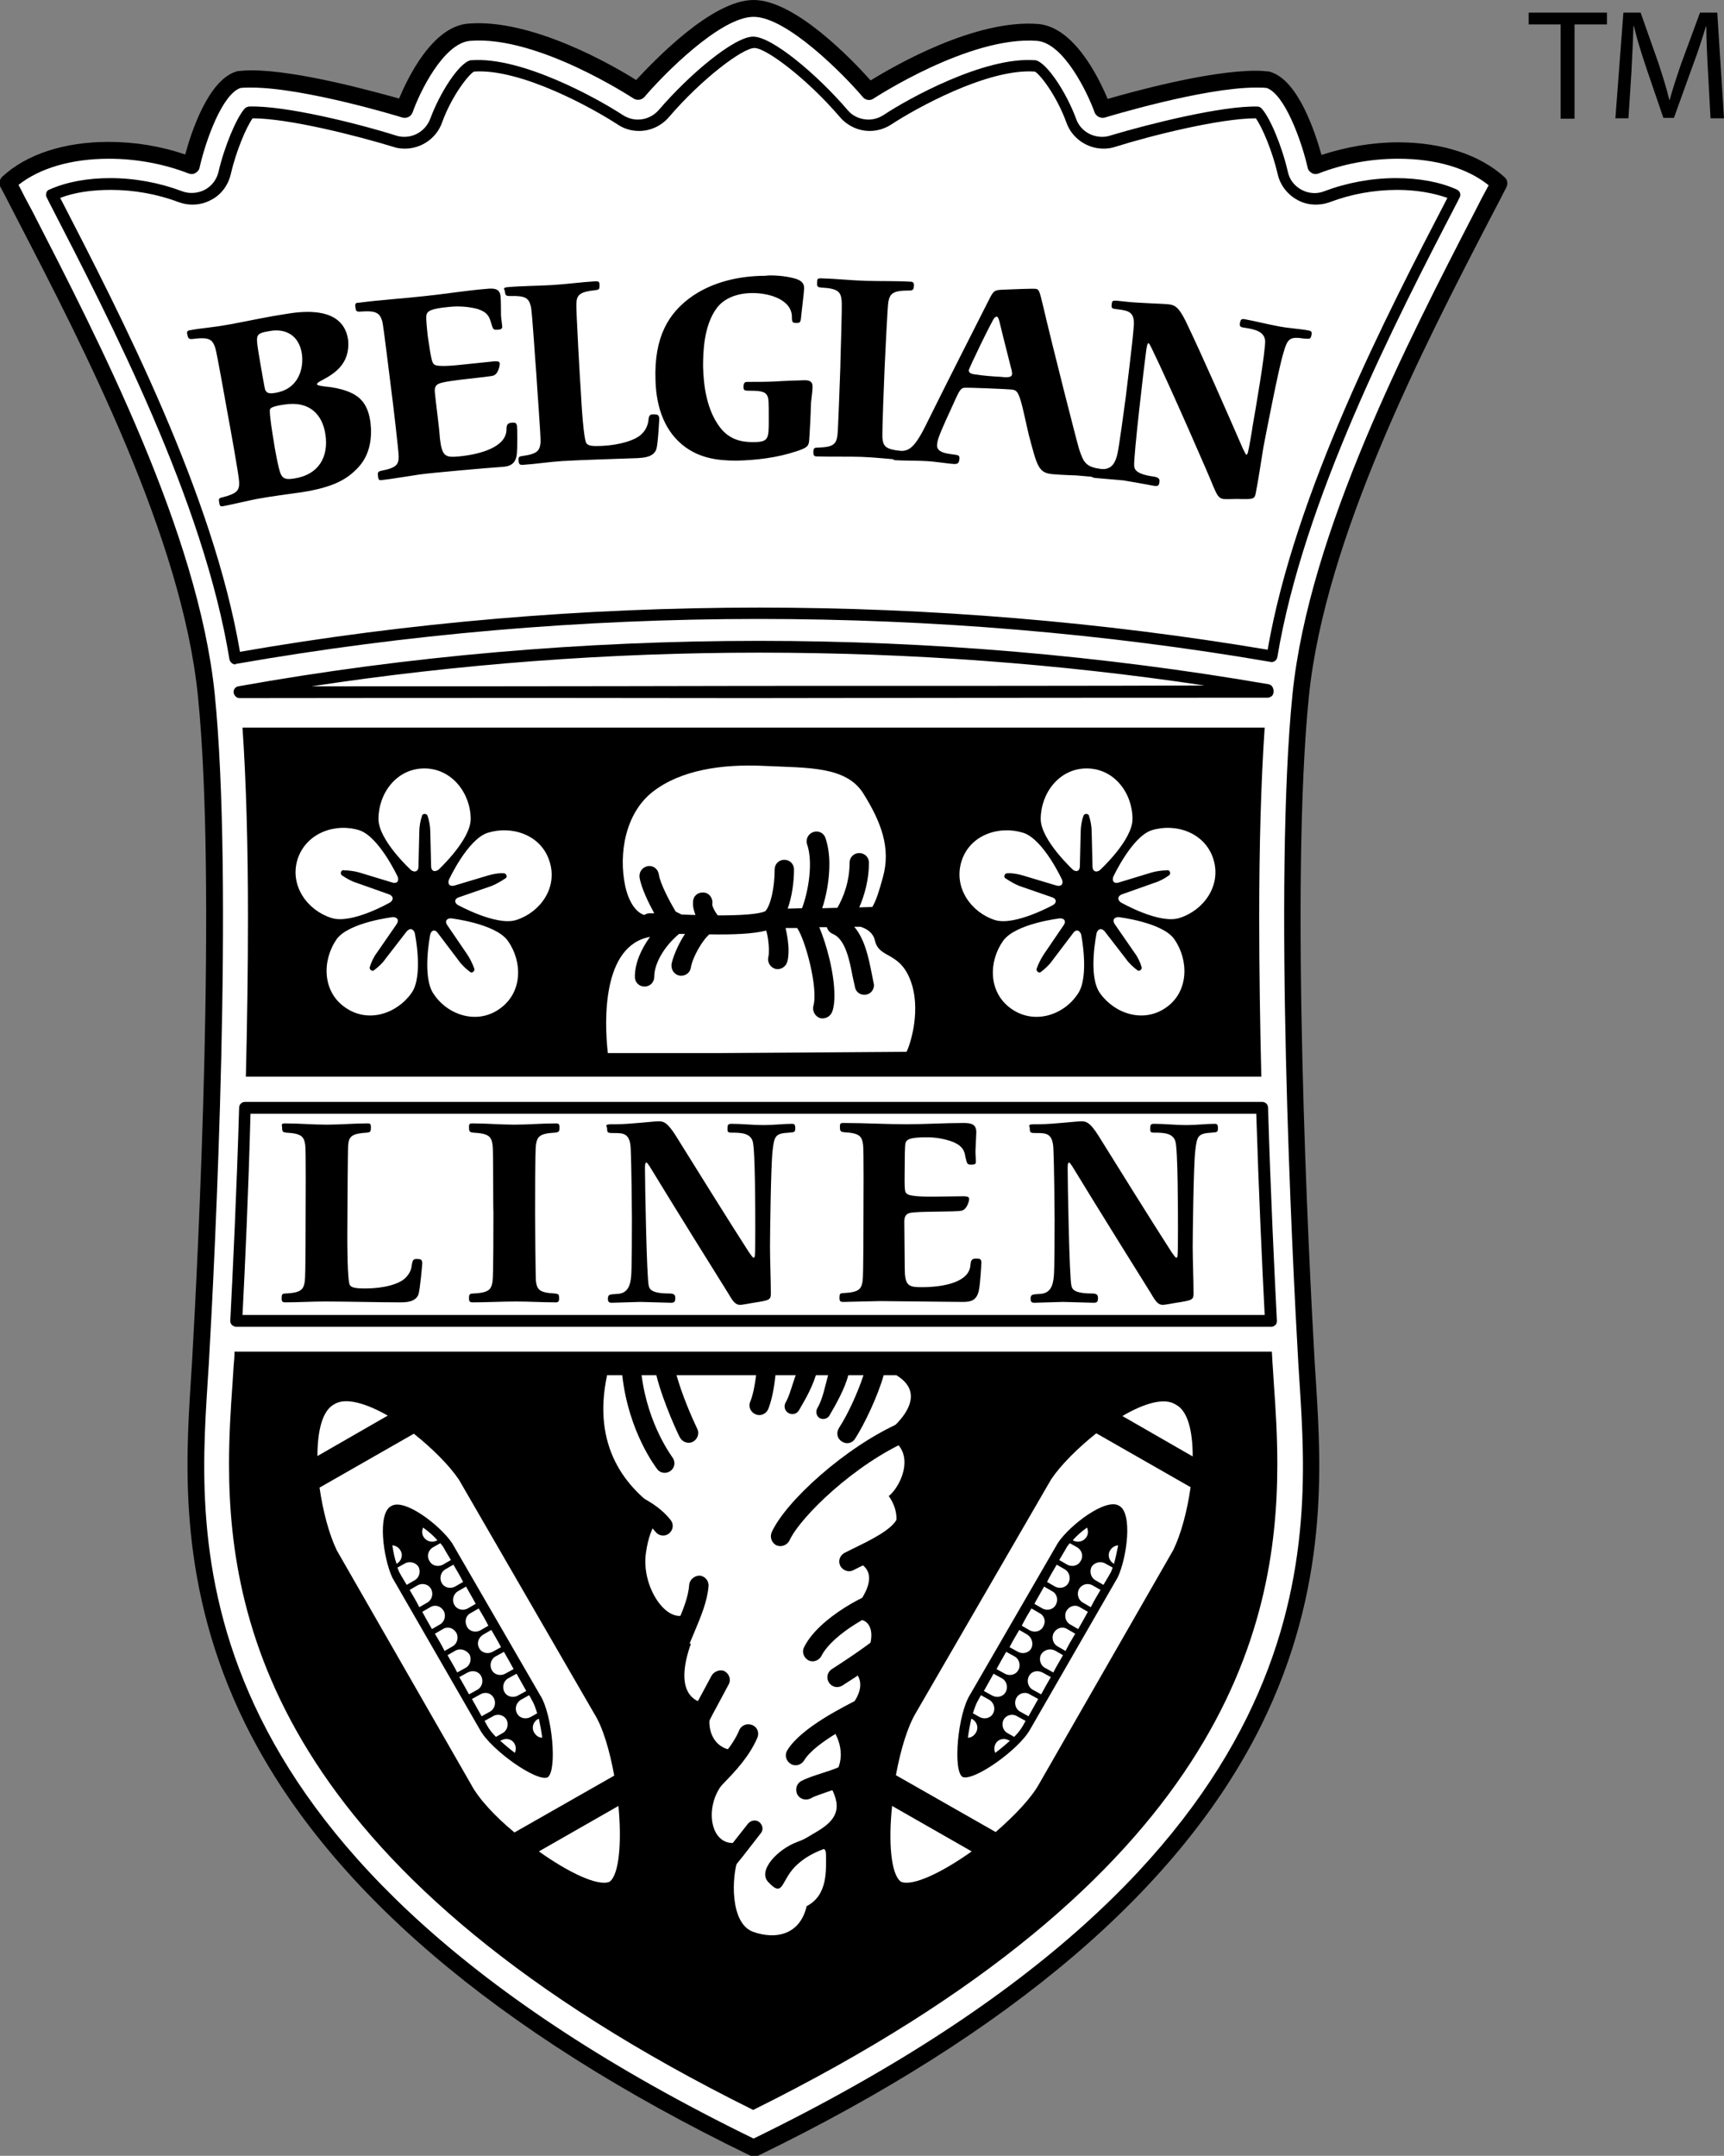 <svg id="Layer_1" xmlns="http://www.w3.org/2000/svg" xmlns:xlink="http://www.w3.org/1999/xlink" viewBox="0 0 409.5 512"><rect x="0" y="0" width="409.5" height="512" fill="#808080" stroke="none"/><style>.st2{fill:#fff}</style><defs><path id="SVGID_1_" d="M0 0h358.1v512H0z"/></defs><clipPath id="SVGID_2_"><use xlink:href="#SVGID_1_" overflow="visible"/></clipPath><path d="M179 510.1c144.8-70.3 133.5-149 131.4-186.2S304.8 206.5 309 165c4.2-41.5 32.3-92.8 47.1-121.6-9.8-9.1-28.8-9.8-43.6-4.2 0 0-4.2-18.3-11.2-20.4-11.9-1.4-39.4 7-39.4 7s-6.3-17.6-15.5-18.3c-16.9-1.3-40.1 14.1-40.1 14.1S189.5 2 179 2s-27.4 19.7-27.4 19.7-23.1-15.4-40.1-14.1C102.4 8.3 96 25.9 96 25.9s-27.4-8.4-39.4-7c-7 2.1-11.2 20.4-11.2 20.4-14.8-5.6-33.7-4.9-43.6 4.2C16.7 72.3 44.8 123.6 49 165s.7 121.6-1.4 158.8c-2.1 37.3-13.4 116 131.4 186.3" clip-path="url(#SVGID_2_)" fill="#fff"/><path d="M179 512.1c-.3 0-.6-.1-.9-.2-60.4-29.3-100.7-63.8-119.8-102.4-16.1-32.6-14.2-61.8-13-81.1.1-1.6.2-3.2.3-4.7 1.5-26 5.9-114.2 1.4-158.5-3.8-37.6-27.3-83-42.9-113.1-1.4-2.7-2.7-5.3-4-7.7-.4-.8-.2-1.8.4-2.4 5.8-5.4 14.8-8.3 25.3-8.3 6.2 0 12.4 1 18.2 3C45.4 31.4 49.5 19 56.1 17c.1 0 .2-.1.3-.1 1-.1 2.1-.2 3.2-.2 11.2 0 29.4 5.1 35.2 6.7 2-4.8 7.9-17.2 16.5-17.8 15.1-1.2 34.4 10 39.8 13.4 4.4-4.7 18-19 27.9-19 9.9 0 23.5 14.3 27.8 19.1 5.5-3.4 24.8-14.6 39.8-13.4 8.6.7 14.5 13 16.5 17.8 5.8-1.7 24-6.7 35.2-6.7 1.2 0 2.3.1 3.2.2.1 0 .2 0 .3.1 6.6 2 10.6 14.4 12.1 19.7 5.8-1.9 12.1-3 18.2-3 10.5 0 19.5 3 25.3 8.3.7.6.8 1.6.4 2.4-1.2 2.4-2.6 5-4 7.7-15.6 30.1-39.1 75.6-42.9 113.2-4.5 44.3-.1 132.5 1.4 158.5.1 1.5.2 3 .3 4.7 1.2 19.3 3.1 48.5-13 81.1-19.1 38.6-59.4 73.1-119.8 102.4-.2-.1-.5 0-.8 0M4.4 43.9c1 2 2.1 4.1 3.3 6.3C23.3 80.6 47.1 126.5 51 164.8c4.5 44.6.1 133.1-1.4 159.1-.1 1.5-.2 3.1-.3 4.7C46.8 368 42.1 441.1 179 507.9 315.9 441.1 311.2 368 308.7 328.7c-.1-1.6-.2-3.2-.3-4.7-1.5-26.1-5.9-114.5-1.4-159.1 3.9-38.4 27.6-84.2 43.3-114.6 1.1-2.2 2.2-4.3 3.3-6.3-5.1-4.1-12.6-6.3-21.5-6.3-6.5 0-13 1.2-18.9 3.5-.5.2-1.1.2-1.6-.1-.5-.3-.9-.7-1-1.3-1.5-6.6-5.5-17.4-9.7-18.9-.8-.1-1.6-.1-2.6-.1-12.5 0-35.5 7-35.8 7.1-1 .3-2.1-.2-2.5-1.2-1.6-4.5-7.3-16.5-13.7-17-16.1-1.2-38.6 13.6-38.8 13.7-.8.6-2 .4-2.6-.4-4.5-5.3-18-19-25.9-19-7.9 0-21.4 13.7-25.9 19-.7.8-1.8.9-2.6.4-.2-.1-22.7-15-38.8-13.7-6.4.5-12.1 12.4-13.7 17-.4 1-1.4 1.5-2.5 1.2-.2-.1-23.2-7.1-35.8-7.1-1 0-1.8 0-2.6.1-4.3 1.5-8.2 12.3-9.7 18.9-.1.6-.5 1-1 1.3-.5.3-1.1.3-1.6.1-5.9-2.3-12.5-3.5-18.9-3.5-8.9 0-16.4 2.2-21.5 6.2z" clip-path="url(#SVGID_2_)"/><path d="M299.6 255.7c-.3-12.4-.5-25.4-.5-37.9 0-16.3.4-31.9 1.3-45H57.6c.9 13.1 1.3 28.7 1.3 45 0 12.5-.2 25.5-.5 37.9h241.2M55.5 324.3l-.3 4.7c-.4 5.6-.8 11.9-.8 18.7 0 39.5 13.3 98.3 124.5 153.4C290.1 446 303.4 387.2 303.4 347.7c0-6.9-.4-13.1-.8-18.7l-.3-4.7c-.1-1-.1-2.1-.2-3.3H55.7c0 1.2-.1 2.3-.2 3.3M76.5 90.3c-.6.3-1.3.7-1.2 1 .1.3 1.4.4 1.9.5 1.4.1 6.5.7 8.7 3.3 1.4 1.5 1.9 3.7 2.1 5.3.4 3.3 0 7.5-2.9 10.6-2.6 2.8-5.8 4.7-13.4 5.9-1.6.2-8.7 1.2-10.1 1.5-1.4.2-7.3 1.6-8.5 1.8-.6.1-.9.1-1-.7-.2-1-.2-1.2.8-1.4 3.5-.9 4-1.7 3.9-3.7 0-1.2-2.3-13.9-2.7-16-.4-2.1-2.6-14.8-3-15.9-.7-1.9-1.4-2.5-5.3-2-.9.1-1.1-.1-1.3-1-.2-.8 0-1 .8-1.1 2.6-.5 4.5-.5 9.5-1.4 4.3-.8 8.9-1.8 12.9-2.4 4.1-.7 13.9-2 15 6.2.5 5.7-3.4 8-6.2 9.5M61.2 79.8c-.3.7-.2 1.6.6 6.3.2 1 1 6 1.2 6.5.4.9 1.2.9 2.4.7 5.6-.9 6.8-5.9 6.3-9.3-.7-4.5-4-6-7.5-5.4-2 .3-2.7.6-3 1.2zm2.9 17.6c-.1 1.2.6 5.5.9 7.3.2 1.5 1.2 7 1.7 7.9.6 1.3 1.6 1.3 3.4 1 5.5-.9 8-5 7.2-10.4-.7-4.7-3.7-8.1-9.9-7.1-2.7.4-3.3.8-3.3 1.3zM103.2 86.6c.8.6 4.8.2 6.6 0 2.6-.3 5.1-.5 7.7-.8.7 0 1.2 0 1.2.6 0 .4-.3 2.4-1.5 2.8-1.3.4-11.1 1.1-12.9 1.9-1 .4-1.1 1.2-1 2.2.3 3.1 1 7.9 1.2 10.9.5 4.2 1.3 4.5 4.5 4.2 5.3-.5 11.2-2.3 11.3-6.3 0-1.2.2-1.6 1.2-1.7.8-.1 1.2 0 1.3.8.1.9.1 5.1 0 6.1-.1 3.1-1.9 3.5-3.7 3.6-3.1.2-16.8 1.4-19.5 1.8-1.4.2-7.5 1.2-8.8 1.3-.6.1-.9.1-1-.8-.1-1-.1-1.2.8-1.4 3.6-.7 4.1-1.5 4.1-3.4 0-1.2-1.5-14-1.8-16.1-.3-2.2-1.8-14.9-2.1-16-.6-1.9-1.3-2.6-5.2-2.3-1 .1-1.1-.2-1.2-1.2-.1-.8.2-.9.8-.9 5.3-.7 10.6-1 15.9-1.6 4.8-.5 9.6-1.3 14.5-1.7 1.9-.2 3.2 0 3.3 1.9.1.7.1 3.9.1 4.5.1.9.2 1.7.3 2.6 0 .5-.4.7-1.1.7-1.1.1-1.1-.1-1.6-1.8-.4-1.2-.7-2.3-3.1-3.1-1.8-.5-4.4-.8-6.9-.5-4.3.4-5.1 1-5.3 1.9-.2.7.2 4 .3 5 .9 6.3 1.1 6.4 1.6 6.8"/><path d="M120.5 68.2c3.5-.3 7.1-.3 10.6-.5s6.9-.7 10.4-.9c.6 0 .9.1.9.8 0 1 0 1.2-.9 1.3-3.8.4-4.5 1.1-4.6 3.2-.1 1.1.9 19 1.1 21.5.1 2.1.6 10.7 1.3 11.7.5.6 1.4.7 3.7.6 4.3-.2 8.1-1.4 9.5-2.9.7-.7 1.3-1.7 1.5-3 .1-1.4.4-1.6 1.2-1.6 1 0 1.3.1 1.4 1 0 .1-.3 6-.7 7.3-.7 1.9-3 2-4.4 2.1-5 .2-13 .4-18 .7-3.1.2-6.2.7-9.3.9-.6 0-.9 0-1-.8-.1-1 0-1.2.9-1.3 3.6-.5 4.1-1.3 4.3-3.2.1-1.2-.9-14-1-16.2-.2-2.2-1-15-1.3-16.1-.5-2-1.2-2.6-5-2.5-1 0-1.1-.2-1.2-1.3-.4-.6-.1-.7.6-.8M189 66.2c1.9.6 2 1.6 2 2.3 0 .8-.6 5.5-.7 6.6-.1 1.5-.3 1.6-1.1 1.6-.9 0-1.1-.1-1.1-1.3.1-4.1-5.1-5.8-9.3-5.8-4 0-6.9 1.4-8.5 3.5-3.1 4.1-3.3 10.3-3.3 13.9.1 4.7.9 10.5 4.1 14.6 2.2 2.8 5 3.4 7.7 3.4 3.8 0 3.8-.7 3.8-5.4 0-4.4 0-5-.4-5.7-.4-.8-1.4-1.1-3.8-1.1-1.5 0-1.8 0-1.8-.9 0-1.1.4-1.2 1-1.2 2 0 4.4 0 6.5-.1 1.2-.1 6.1-.3 7.1-.3 1.7 0 1.8.9 1.8 1.5 0 1.5-.4 3.4-.4 4.7 0 1.3-.3 7-.4 8.1-.1 1.4-.6 1.8-3.1 2.6-4.5 1.5-9.4 2.1-14.2 2.2-4.8 0-8.6-.7-12.1-3.2-4.8-3.5-6.9-9.2-7.1-15.8-.4-10.6 3.3-16 8.1-19.6 5.4-4 12.2-5.3 18-5.3 1-.2 4.5-.1 7.2.7M199.9 71.3c-.2-2-.9-2.8-4.8-3-1-.1-1.1-.3-1-1.4 0-.8.3-.8 1-.8 3.5.1 7.1.5 10.6.6 3.5.1 7 0 10.5.2.6 0 .9.2.9.9-.1 1-.2 1.2-1.2 1.2-3.8 0-4.5.7-4.9 2.7-.2 1.1-.8 14-.9 16.1-.1 2.1-.6 15-.5 16.2.2 2 .7 2.7 4.4 3.1.9.1 1 .3.9 1.2 0 .7-.2.9-.9.9-3.1-.2-6.3-.6-9.5-.7-3.4-.1-7 0-10.4-.1-.6 0-.9-.1-.9-.9 0-1 .1-1.2 1.1-1.2 3.6-.1 4.3-.8 4.6-2.8.2-1.2.6-14 .7-16.2 0-2 .5-14.9.3-16"/><path d="M226.2 107.9c1.5.2 1.7.2 1.7 1-.1 1-.3 1.3-1.2 1.3-1.8-.1-4.5-.6-6.8-.7-1.1-.1-6-.1-7.1-.2-.4 0-1-.1-.9-1.2 0-.8.2-1.1 1.8-1 1.9 0 3.3-.2 6.2-6.1 6.9-13.9 8.8-17.5 14.8-29.4 1.3-2.6 1.4-2.7 3.5-2.8 2.6-.1 7.2-.3 7.8-.2.8.1.9.5 1.7 3.8 2.5 10.7 8 32.2 8.6 34.2 1.1 3.4 1.7 4.3 5.3 4.8 1.2.2 1.4.5 1.3 1.1-.1.9-.4 1.1-1.3 1-2.1-.3-4-.4-6.1-.6-.9 0-4.8-.2-5.6-.3-3.3-.3-3.6-2.1-5.5-9.2-.6-2.4-1.3-6.1-2-8.4-.7-2.2-1.1-2.4-2.3-2.5-.9-.1-10.4-.5-11.1-.4-.7.1-1.1.6-2 2.6-4 8.7-4.3 9.6-4.4 10.8-.3 1.9 2.1 2.2 3.6 2.4m5.2-19c1.9.3 4.3.5 6.3.6 1.8.2 2.6.1 2.7-.6 0-.4 0-.7-.3-1.7-.8-3.3-1.7-6.6-2.5-10-.3-1.3-.5-2-.9-2-.2 0-.3.2-.5.3-.4.3-6.1 12-6.1 12.5.1.4.2.7 1.3.9z"/><path d="M267 71.6c3.1.4 9.4.5 10.8.7 1.3.2 2.2.7 3.8 3.9 4 8.3 9.9 21.8 13.6 30.3.4.8.7 1.4.8 1.5.2 0 .3-.2.4-.5.2-.6 1-5.2 1.1-6.1.6-3.4 3.2-18.4 3-20.6-.3-2.1-2.4-2.6-5.1-3-.8-.1-1-.4-.9-1 .2-.9.3-1.1 1.1-1 2.7.5 5.4 1.2 8.1 1.7 2.6.5 5.2.6 7.2 1 .5.1.8.3.6 1.1-.2 1-.4.9-1.8.8-3.4-.5-3.9 0-4.9 3.6-1.1 3.5-4.2 19.6-4.7 22.2-.5 3-1.2 7.8-1.8 10.8-.3 1.6-.5 1.6-4.5 1.5-1.2 0-2.7.1-3.3 0-1.1-.2-1.5-1.1-2.4-3.2-.2-.7-10.2-23.7-14.6-32.7-.3-.6-.5-1-.7-1.1-.3 0-.4 1-.5 1.4-.5 3.6-3.1 25.8-2.9 27.8.1.7.3 1.9 4.7 2.5 1.2.2 1.4.6 1.3 1.3-.1.8-.3 1-1.2.9-1-.2-6.1-1.1-7.3-1.3-1.1-.1-5.8-.5-6.9-.6-.6-.1-.9-.3-.8-1.1.1-1 .3-1.1 2.4-1 2.7.2 3.4-1.9 3.8-3.5.4-1.6 1.7-11.4 2-13.6.2-1.9 1.6-12.7 1.9-16.8.3-3.4-1.3-3.7-3.5-4-1.8-.2-1.9-.2-1.7-1.5.1-.7.2-.7 2.9-.4M67.7 266.8c3.3 0 6.6.3 9.9.3 3.2 0 6.5-.3 9.7-.3.6 0 .8.1.8.9 0 1-.1 1.2-.9 1.3-3.5.2-4.3.8-4.5 2.9-.1 1.1-.2 19-.2 21.5 0 2.1 0 10.7.6 11.8.4.6 1.3.8 3.7.8 4.3 0 8-1 9.5-2.5.7-.7 1.4-1.7 1.5-3 .2-1.4.5-1.5 1.2-1.5.9 0 1.3.1 1.3 1.1 0 .1-.5 6-.9 7.3-.7 1.9-3.1 1.9-4.4 1.9-5 0-12.9-.2-17.9-.2-3.1 0-6.2.2-9.3.2-.6 0-.9-.1-.9-.9 0-1 .1-1.2 1-1.2 3.6-.2 4.2-.9 4.5-2.9.2-1.2.2-14 .2-16.2 0-2.2.1-15.1-.1-16.2-.3-2-.9-2.7-4.5-2.9-.9-.1-1-.3-1-1.4-.2-.7.1-.8.7-.8M117 271.9c-.3-2-.9-2.7-4.6-2.9-.9-.1-1-.3-1-1.4 0-.8.3-.8.9-.8 3.3 0 6.6.3 9.9.3 3.2 0 6.6-.3 9.8-.3.6 0 .9.1.9.9 0 1-.1 1.2-1.1 1.3-3.6.2-4.2.9-4.5 2.9-.2 1.1-.2 14-.2 16.2 0 2.1.1 15.1.2 16.2.3 2 .8 2.7 4.5 2.9.9.1 1 .2 1 1.2 0 .7-.2.9-.8.9-3.1 0-6.3-.2-9.4-.2-3.4 0-6.9.2-10.3.2-.6 0-.9-.1-.9-.9 0-1 .1-1.2 1.1-1.2 3.6-.2 4.2-.9 4.5-2.9.2-1.2.2-14 .2-16.2-.1-2.2 0-15.1-.2-16.2M146.5 267c3 0 8.8-.7 10-.7 1.2 0 2.1.4 4 3.4 4.8 7.7 12.5 20.1 17.4 27.7.5.7.9 1.3 1.1 1.3.2 0 .3-.2.3-.6.1-.6.1-5.3.1-6.2 0-3.4 0-18.7-.6-20.8-.6-2-2.7-2.1-5.1-2.1-.8 0-.9-.2-.9-.9 0-.9.1-1.2.9-1.2 2.6 0 5.1.3 7.7.3 2.4 0 4.8-.3 6.7-.3.5 0 .8.1.8 1 0 1-.2 1-1.5 1.1-3.2.2-3.5.7-3.9 4.4-.4 3.6-.6 20-.6 22.7 0 3.1.2 7.9.2 11 0 1.6-.2 1.7-4.1 2.3-1.2.2-2.7.5-3.2.5-1.1 0-1.7-.8-2.8-2.7-.4-.6-13.6-21.8-18.7-30.2-.4-.6-.6-.9-.8-.9-.3 0-.3 1-.3 1.4 0 3.6.4 26 .9 27.9.2.7.5 1.8 4.9 1.8 1.2 0 1.4.4 1.4 1.1 0 .8-.2 1.1-1 1.1-1 0-6.1-.2-7.3-.2-1.1 0-5.8.2-6.8.2-.6 0-.9-.2-.9-.9 0-1 .2-1.1 2.2-1.2 2.7-.1 3.1-2.3 3.3-4 .2-1.6.2-11.5.2-13.8 0-1.9-.1-12.8-.3-16.9-.2-3.4-1.7-3.5-3.8-3.5-1.7 0-1.8 0-1.8-1.2-.4-.9-.3-.9 2.3-.9M215.4 283.5c.7.7 4.5.7 6.3.7l7.4-.1c.7.1 1.1.1 1.1.7 0 .4-.5 2.4-1.7 2.7-1.2.4-10.7.1-12.5.6-1 .3-1.2 1.1-1.2 2.1 0 3.1.1 7.9.1 10.9 0 4.2.8 4.6 4 4.6 5.3 0 11.3-1.2 11.6-5.2.1-1.2.3-1.6 1.4-1.6.8 0 1.2.1 1.2.9 0 .9-.3 5.1-.5 6.1-.4 3.1-2.1 3.3-4 3.3-3.1 0-16.7-.2-19.5-.2-1.4 0-7.6.2-8.8.2-.6 0-.9-.1-.9-.9 0-1 .1-1.2 1-1.2 3.6-.2 4.2-.9 4.5-2.9.2-1.2.2-14 .2-16.2 0-2.2.1-15.1-.1-16.2-.3-2-.9-2.7-4.5-2.9-.9-.1-1-.3-1-1.4 0-.8.3-.8.9-.8 5 0 10 .3 14.9.3 4.5 0 9.1-.3 13.6-.3 1.8 0 3 .3 3 2.2 0 .7-.2 3.9-.2 4.5 0 .9.1 1.7.1 2.6 0 .5-.4.6-1.1.6-1 0-1-.2-1.4-1.9-.2-1.2-.5-2.4-2.7-3.4-1.7-.7-4-1.2-6.4-1.2-4.1 0-4.8.5-5.1 1.3-.2.6-.2 4-.2 5-.1 6.6 0 6.7.5 7.1M246.9 267c3 0 8.8-.7 10-.7 1.2 0 2.1.4 4 3.4 4.8 7.7 12.5 20.1 17.4 27.7.5.7.9 1.3 1.1 1.3.2 0 .3-.2.3-.6.1-.6.1-5.3.1-6.2 0-3.4 0-18.7-.6-20.8-.6-2-2.7-2.1-5.1-2.1-.8 0-.9-.2-.9-.9 0-.9.1-1.2.9-1.2 2.6 0 5.1.3 7.7.3 2.4 0 4.8-.3 6.7-.3.5 0 .8.1.8 1 0 1-.2 1-1.5 1.1-3.2.2-3.5.7-3.9 4.4-.4 3.6-.6 20-.6 22.7 0 3.1.2 7.9.2 11 0 1.6-.2 1.7-4.1 2.3-1.2.2-2.7.5-3.2.5-1.1 0-1.7-.8-2.8-2.7-.4-.6-13.6-21.8-18.7-30.2-.4-.6-.6-.9-.8-.9-.3 0-.3 1-.3 1.4 0 3.6.4 26 .9 27.9.2.7.5 1.8 4.9 1.8 1.2 0 1.4.4 1.4 1.1 0 .8-.2 1.1-1 1.1-1 0-6.1-.2-7.3-.2-1.1 0-5.8.2-6.8.2-.6 0-.9-.2-.9-.9 0-1 .2-1.1 2.2-1.2 2.7-.1 3.1-2.3 3.3-4 .2-1.6.2-11.5.2-13.8 0-1.9-.1-12.8-.3-16.9-.2-3.4-1.7-3.5-3.8-3.5-1.7 0-1.8 0-1.8-1.2-.3-.9-.3-.9 2.3-.9"/><path class="st2" d="M100.8 182.5c-6.6 0-10.9 5.9-10.9 12 0 5.1 7.8 12.2 7.8 12.2.9.6 1.7.2 1.7-.9l.2-8.4c0-1.1.3-2.7.6-3.5 0 0 0-.6.7-.6.6 0 .7.6.7.6.3.8.6 2.4.6 3.5l.2 8.3c0 1.1.7 1.5 1.7.9 0 0 7.7-7.1 7.7-12.1 0-6-4.4-12-11-12M70.7 204c-2 6.3 2.3 12.2 8 14 4.8 1.6 14-3.7 14-3.7.9-.7.7-1.5-.3-1.9l-7.9-2.8c-1-.3-2.4-1.1-3.1-1.6 0 0-.6-.2-.4-.9.2-.6.8-.4.8-.4.9 0 2.5.2 3.5.5l7.9 2.4c1 .3 1.6-.2 1.3-1.3 0 0-4.4-9.5-9.1-11.1-5.6-1.8-12.6.5-14.7 6.8M81.9 239.2c5.4 3.9 12.3 1.6 15.8-3.3 3-4.1.8-14.4.8-14.4-.4-1-1.2-1.1-1.9-.3l-5.1 6.6c-.6.9-1.8 2-2.5 2.5 0 0-.4.5-.9.1s-.2-.9-.2-.9c.2-.8.9-2.3 1.6-3.2l4.7-6.8c.6-.9.3-1.6-.8-1.7 0 0-10.4 1.2-13.4 5.2-3.5 5-3.5 12.4 1.9 16.2M118.8 239.5c5.4-3.9 5.3-11.2 1.8-16.1-3-4.1-13.5-5.3-13.5-5.3-1.1 0-1.5.8-.8 1.7l4.7 6.9c.6.9 1.3 2.3 1.6 3.2 0 0 .3.5-.2.9s-.9-.1-.9-.1c-.7-.5-1.9-1.6-2.5-2.5l-5-6.6c-.6-.9-1.5-.8-1.8.3 0 0-2.1 10.3.9 14.3 3.4 5 10.4 7.2 15.7 3.3M130.5 204.5c-2-6.3-9-8.5-14.7-6.7-4.8 1.6-9.2 11.2-9.2 11.2-.3 1.1.3 1.6 1.4 1.3l8-2.4c1-.3 2.6-.6 3.5-.5 0 0 .6-.1.8.5.2.6-.4.8-.4.8-.7.5-2.1 1.3-3.1 1.7l-7.8 2.7c-1 .3-1.2 1.2-.3 1.8 0 0 9.2 5.1 13.9 3.6 5.7-1.8 10-7.7 7.9-14M258.1 182.5c6.6 0 10.9 5.9 10.9 12 0 5.1-7.8 12.2-7.8 12.2-.9.6-1.7.2-1.7-.9l-.2-8.4c0-1.1-.3-2.7-.6-3.5 0 0 0-.6-.7-.6-.6 0-.7.6-.7.6-.3.8-.6 2.4-.6 3.5l-.2 8.3c0 1.1-.7 1.5-1.6.9 0 0-7.7-7.1-7.7-12.1 0-6 4.3-12 10.9-12M288.2 204c2 6.3-2.3 12.2-8 14-4.8 1.6-14-3.7-14-3.7-.9-.7-.7-1.5.3-1.9l7.9-2.8c1-.3 2.5-1.1 3.1-1.6 0 0 .6-.2.4-.9-.2-.6-.8-.4-.8-.4-.9 0-2.5.2-3.5.5l-7.9 2.4c-1 .3-1.6-.2-1.3-1.3 0 0 4.4-9.5 9.1-11.1 5.7-1.8 12.7.5 14.7 6.8M277.1 239.2c-5.4 3.9-12.3 1.6-15.8-3.3-3-4.1-.8-14.4-.8-14.4.4-1 1.2-1.1 1.9-.3l5.1 6.6c.6.9 1.8 2 2.5 2.5 0 0 .4.5.9.1s.2-.9.2-.9c-.2-.8-.9-2.3-1.6-3.2l-4.7-6.8c-.6-.9-.3-1.6.8-1.7 0 0 10.4 1.2 13.3 5.2 3.5 5 3.5 12.4-1.8 16.2M240.1 239.5c-5.4-3.9-5.3-11.2-1.8-16.1 3-4.1 13.5-5.3 13.5-5.3 1.1 0 1.5.8.8 1.7l-4.7 6.9c-.6.9-1.3 2.3-1.6 3.2 0 0-.3.5.2.9s.9-.1.9-.1c.7-.5 1.9-1.6 2.5-2.5l5-6.6c.6-.9 1.5-.8 1.9.3 0 0 2.1 10.3-.9 14.3-3.4 5-10.4 7.2-15.8 3.3M228.4 204.5c2-6.3 9-8.5 14.7-6.7 4.8 1.6 9.2 11.2 9.2 11.2.3 1.1-.3 1.6-1.4 1.3l-8-2.4c-1-.3-2.6-.6-3.5-.5 0 0-.6-.1-.8.5-.2.6.4.8.4.8.7.5 2.1 1.3 3.1 1.7l7.8 2.7c1 .3 1.2 1.2.3 1.8 0 0-9.2 5.1-13.9 3.6-5.6-1.8-9.9-7.7-7.9-14M79.4 333.5c-2.9 1.5-4 6.5-4 12.3l16.7-9.6c-5.1-2.9-10-4.4-12.7-2.7M141.1 406.9L109 351.4c-2.3-3.4-6.3-7.4-10.7-10.9l-22.4 12.8c.8 5.6 2.3 11.2 4.1 14.9l31.9 55.6c1.8 3.4 5.7 7.6 10.3 11.4l23.7-13.5c-1.1-6-2.7-11.5-4.8-14.8m-11 15.2c-2.6 1.2-13.5-6.5-16.1-11.3l-20.8-36.1c-2.2-4.7-3.6-15.3-.3-17 3.1-2 11.6 4.5 14.5 8.8l20.9 36.1c2.9 4.5 4.1 17.8 1.8 19.5zM146.9 428.9L128 439.7c7 5 14.1 8.4 16.8 7.2 2.3-1.7 2.9-9.5 2.1-18"/><path class="st2" d="M119.1 413.3l-.3.1c1.1 1 2.3 2 3.5 2.9.3-.7.3-1.5-.1-2.2-.6-1.1-2-1.4-3.1-.8M117.1 407.6l-2 1.1c.4.7.6 1.1.6 1.1.5.9 1.2 1.8 2.1 2.7l1.6-.9c1.1-.6 1.5-2.1.9-3.2s-2.1-1.5-3.2-.8M114.1 402.4l-2 1.1c.9 1.6 1.7 3 2.3 4.1l2-1.1c1.1-.6 1.5-2.1.9-3.2-.6-1.2-2-1.6-3.2-.9M111.1 397.2l-2 1.1c.8 1.4 1.6 2.8 2.3 4.1l2-1.1c1.1-.6 1.5-2.1.9-3.2-.6-1.2-2-1.5-3.2-.9M108.2 392l-1.9 1.1c.8 1.4 1.6 2.7 2.3 4.1l2-1.1c1.1-.6 1.5-2.1.9-3.2-.8-1.1-2.2-1.5-3.3-.9M105.2 386.9l-1.9 1.1c.8 1.3 1.6 2.7 2.3 4.1l1.9-1.1c1.1-.6 1.5-2.1.9-3.2-.7-1.2-2.1-1.6-3.2-.9M102.2 381.7l-1.9 1.1c.7 1.3 1.5 2.7 2.3 4.1l1.9-1.1c1.1-.6 1.5-2.1.9-3.2-.7-1.2-2.1-1.6-3.2-.9M99.2 376.5l-1.9 1.1c.7 1.2 1.5 2.5 2.3 4.1l1.9-1.1c1.1-.6 1.5-2.1.9-3.2-.6-1.2-2.1-1.5-3.2-.9M96.2 371.3l-1.8 1c.2.4.3.9.5 1.2 0 0 .6 1.1 1.7 2.9l1.9-1.1c1.1-.6 1.5-2.1.9-3.2-.6-1-2.1-1.4-3.2-.8M94.2 371.4c1.2-.7 1.6-2.1.9-3.2-.4-.7-1.1-1.1-1.9-1.2.2 1.5.5 3 1 4.4M127.7 408.3l.3-.1c.3 1.4.6 3 .8 4.5-.8 0-1.5-.5-1.9-1.2-.7-1.1-.3-2.5.8-3.2M123.7 403.7l2-1.1c.4.7.6 1.1.6 1.1.5.8.9 1.9 1.3 3.2l-1.6.9c-1.1.6-2.6.3-3.2-.9-.6-1.1-.2-2.5.9-3.2M120.7 398.6l2-1.1c.9 1.6 1.7 3 2.3 4.1l-2 1.1c-1.1.6-2.6.3-3.2-.9-.6-1.1-.2-2.6.9-3.2M117.7 393.4l2-1.1c.8 1.4 1.6 2.8 2.3 4.1l-2 1.1c-1.1.6-2.6.3-3.2-.9-.6-1.1-.2-2.6.9-3.2M114.8 388.2l1.9-1.1c.8 1.4 1.6 2.7 2.3 4.1l-2 1.1c-1.1.6-2.6.3-3.2-.9-.6-1.1-.2-2.5 1-3.2M111.8 383.1l1.9-1.1c.8 1.3 1.6 2.7 2.3 4.1l-1.9 1.1c-1.1.6-2.6.3-3.2-.9-.6-1.2-.3-2.6.9-3.2M108.8 377.9l1.9-1.1c.7 1.3 1.5 2.6 2.3 4.1l-1.9 1.1c-1.1.6-2.6.3-3.2-.9-.6-1.1-.2-2.6.9-3.2M105.8 372.7l1.9-1.1c.7 1.2 1.5 2.5 2.3 4.1l-1.9 1.1c-1.1.6-2.6.3-3.2-.9-.6-1.1-.2-2.6.9-3.2M102.8 367.5l1.8-1c.3.4.6.7.8 1.1 0 0 .6 1.1 1.7 2.9l-1.9 1.1c-1.1.6-2.6.3-3.2-.9-.7-1.1-.3-2.5.8-3.2M103.9 365.8c-1.2.7-2.6.3-3.3-.8-.4-.7-.4-1.5-.1-2.2 1.3.9 2.4 1.9 3.4 3M266.6 336.3l16.7 9.6c0-5.9-1.1-10.8-4-12.3-2.7-1.8-7.6-.3-12.7 2.7M212.8 421.6l23.7 13.5c4.5-3.9 8.4-8 10.3-11.4l31.9-55.6c1.8-3.7 3.3-9.2 4.1-14.9l-22.4-12.8c-4.4 3.5-8.4 7.5-10.7 10.9l-32.1 55.4c-2.1 3.5-3.7 9-4.8 14.9m17.6-19.1l20.9-36.1c2.9-4.3 11.4-10.7 14.5-8.8 3.3 1.7 1.9 12.3-.3 17l-20.8 36.1c-2.6 4.8-13.5 12.5-16.1 11.3-2.3-1.6-1.1-14.9 1.8-19.5zM214 446.9c2.7 1.2 9.8-2.2 16.8-7.2l-18.9-10.8c-.9 8.5-.3 16.3 2.1 18"/><path class="st2" d="M239.6 413.3l.3.1c-1.1 1-2.3 2-3.5 2.9-.3-.7-.3-1.5.1-2.2.6-1.1 2-1.4 3.1-.8M241.6 407.6l2 1.1c-.4.7-.6 1.1-.6 1.1-.5.9-1.2 1.8-2.1 2.7l-1.6-.9c-1.1-.6-1.5-2.1-.9-3.2s2.1-1.5 3.2-.8M244.6 402.4l2 1.1c-.9 1.6-1.7 3-2.3 4.1l-2-1.1c-1.1-.6-1.5-2.1-.9-3.2.6-1.2 2.1-1.6 3.2-.9M247.6 397.2l2 1.1c-.8 1.4-1.6 2.8-2.3 4.1l-2-1.1c-1.1-.6-1.5-2.1-.9-3.2.6-1.2 2-1.5 3.2-.9M250.6 392l1.9 1.1c-.8 1.4-1.6 2.7-2.3 4.1l-2-1.1c-1.1-.6-1.5-2.1-.9-3.2.7-1.1 2.1-1.5 3.3-.9M253.5 386.9l1.9 1.1c-.8 1.3-1.6 2.7-2.3 4.1l-1.9-1.1c-1.1-.6-1.5-2.1-.9-3.2.7-1.2 2.1-1.6 3.2-.9M256.5 381.7l1.9 1.1c-.7 1.3-1.5 2.7-2.3 4.1l-1.9-1.1c-1.1-.6-1.5-2.1-.9-3.2.7-1.2 2.1-1.6 3.2-.9M259.5 376.5l1.9 1.1c-.7 1.2-1.5 2.5-2.3 4.1l-1.9-1.1c-1.1-.6-1.5-2.1-.9-3.2.7-1.2 2.1-1.5 3.2-.9M262.5 371.3l1.8 1c-.2.4-.3.9-.5 1.2 0 0-.6 1.1-1.7 2.9l-1.9-1.1c-1.1-.6-1.5-2.1-.9-3.2.6-1 2.1-1.4 3.2-.8M264.6 371.4c-1.2-.7-1.6-2.1-.9-3.2.4-.7 1.1-1.1 1.9-1.2-.3 1.5-.6 3-1 4.4M231 408.3l-.3-.1c-.3 1.4-.6 3-.8 4.5.8 0 1.5-.5 1.9-1.2.7-1.1.3-2.5-.8-3.2M235 403.7l-2-1.1c-.4.7-.6 1.1-.6 1.1-.5.8-.9 1.9-1.3 3.2l1.6.9c1.1.6 2.6.3 3.2-.9.6-1.1.2-2.5-.9-3.2M238 398.6l-2-1.1c-.9 1.6-1.7 3-2.3 4.1l2 1.1c1.1.6 2.6.3 3.2-.9.6-1.1.2-2.6-.9-3.2M241 393.4l-2-1.1c-.8 1.4-1.6 2.8-2.3 4.1l2 1.1c1.1.6 2.6.3 3.2-.9.6-1.1.2-2.6-.9-3.2M244 388.2l-1.9-1.1c-.8 1.4-1.6 2.7-2.3 4.1l2 1.1c1.1.6 2.6.3 3.2-.9.5-1.1.1-2.5-1-3.2M246.9 383.1L245 382c-.8 1.3-1.6 2.7-2.3 4.1l1.9 1.1c1.1.6 2.6.3 3.2-.9.7-1.2.3-2.6-.9-3.2M249.9 377.9l-1.9-1.1c-.7 1.3-1.5 2.6-2.3 4.1l1.9 1.1c1.1.6 2.6.3 3.2-.9.6-1.1.3-2.6-.9-3.2M252.9 372.7l-1.9-1.1c-.7 1.2-1.5 2.5-2.3 4.1l1.9 1.1c1.1.6 2.6.3 3.2-.9.6-1.1.2-2.6-.9-3.2M255.9 367.5l-1.8-1c-.3.4-.6.7-.8 1.1 0 0-.6 1.1-1.7 2.9l1.9 1.1c1.1.6 2.6.3 3.2-.9.7-1.1.3-2.5-.8-3.2M254.8 365.8c1.2.7 2.6.3 3.3-.8.4-.7.4-1.5.1-2.2-1.3.9-2.4 1.9-3.4 3"/><path d="M55.9 157.8c-.3 0-.6-.1-.8-.3-.3-.2-.5-.5-.6-.9-6.1-37.5-28.2-80.2-42.8-108.5l-.6-1.2c-.2-.3-.2-.7-.1-1.1.1-.4.4-.7.8-.8 4-1.8 9-2.7 14.4-2.7 5.8 0 11.7 1.1 17 3.1 1.8.7 3.8.5 5.4-.3 1.7-.9 2.9-2.5 3.3-4.3 1.4-6 4.2-12.7 6.2-15 .3-.3.6-.4 1-.5 8.5-.3 25.8 4 35 6.9.6.2 1.3.3 1.9.3 2.8 0 5.2-1.7 6.2-4.3 2.2-6 6.8-13.3 9.6-13.9h.2c12-.9 30.1 9.2 35.9 13 1.1.7 2.3 1.1 3.6 1.1 1.9 0 3.7-.8 5-2.3 7.2-8.4 17.9-17.4 22.4-17.4s15.2 9 22.4 17.4c1.2 1.5 3.1 2.3 5 2.3 1.3 0 2.5-.4 3.6-1.1 5.7-3.8 23.9-13.9 35.9-13h.2c2.8.7 7.4 7.9 9.6 13.9.9 2.6 3.4 4.3 6.2 4.3.7 0 1.3-.1 1.9-.3 9.3-2.8 26.6-7.1 35-6.9.4 0 .7.2 1 .5 2 2.2 4.8 8.9 6.2 15 .4 1.9 1.6 3.4 3.3 4.3 1.7.9 3.7 1 5.4.3 5.3-2 11.2-3.1 17-3.1 5.4 0 10.4.9 14.4 2.7.4.2.6.4.8.8.1.4.1.8-.1 1.1l-.6 1.2c-14.6 28.1-36.5 70.7-42.7 108-.1.4-.3.7-.6.9-.3.2-.7.3-1 .2-39.6-6.8-80.5-10.2-121.6-10.2-42 0-83.8 3.6-124.3 10.7.1.1.1.1 0 .1M14.3 47C28.8 75.1 50.6 117.3 57 154.8c40.2-7 81.7-10.5 123.4-10.5 40.8 0 81.4 3.4 120.7 10 6.5-37.4 28.2-79.4 42.7-107.3-3.4-1.2-7.5-1.9-11.9-1.9-5.5 0-11 1-16 2.9-2.5.9-5.4.8-7.7-.5-2.4-1.3-4.1-3.5-4.7-6.1-1.3-5.6-3.7-11.2-5.2-13.3-8.4 0-24.6 4-33.5 6.8-.9.3-1.8.4-2.7.4-3.9 0-7.5-2.5-8.8-6.2-2.4-6.6-6.4-11.6-7.5-12.1-11.3-.8-28.5 8.9-34 12.5-1.5 1-3.3 1.6-5.2 1.6-2.7 0-5.3-1.2-7.1-3.3-7.8-9.1-17.5-16.4-20.3-16.4-2.8 0-12.5 7.3-20.3 16.4-1.8 2.1-4.4 3.3-7.1 3.3-1.8 0-3.6-.5-5.2-1.6-5.5-3.6-22.8-13.3-34-12.5-1.1.5-5.2 5.5-7.6 12.1-1.3 3.7-4.9 6.2-8.8 6.2-.9 0-1.9-.1-2.7-.4-8.8-2.7-25-6.8-33.5-6.8-1.5 2.1-3.9 7.7-5.2 13.3-.6 2.6-2.3 4.9-4.7 6.1-2.4 1.3-5.2 1.4-7.7.5-5-1.9-10.6-2.9-16-2.9-4.7 0-8.7.6-12.1 1.9z"/><path d="M56.9 165.8c-.7 0-1.3-.6-1.4-1.3-.1-.7.4-1.4 1.1-1.5 40.2-7.2 81.9-10.8 123.7-10.8 40.9 0 81.6 3.5 121 10.3.7.1 1.1.7 1.2 1.4 0 .2.1.8-.3 1.3-.3.3-.7.5-1.1.5-.3 0-61.9 0-123.2.1-60.6-.1-120.7 0-121 0M180.4 155c-35.9 0-71.6 2.7-106.4 8 22.2 0 62.9 0 103.9-.1 43 0 86.1 0 108.2-.1-34.6-5.2-70.1-7.8-105.7-7.8zM301.9 315.1H56.1c-.4 0-.7-.2-1-.4-.3-.3-.4-.7-.4-1 .6-11.9 1.5-30.3 2.1-50.6 0-.8.6-1.4 1.4-1.4h241.6c.8 0 1.4.6 1.4 1.4.6 20.3 1.5 38.7 2.1 50.6 0 .4-.1.8-.4 1-.3.3-.6.4-1 .4m-244.3-2.8h242.8c-.6-11.6-1.4-28.8-2-47.8H59.5c-.5 19-1.3 36.2-1.9 47.8z"/><path class="st2" d="M209.8 340.9s12.4-8.7 3.1-14.3h-3c-1.4 5-4.6 11.7-6.8 15.1-.7 1.1-2.1 1.4-3.2.6-1.1-.7-1.3-2.1-.6-3.2 2.1-3.2 4.5-8.5 5.8-12.5h-3.6c-.8 3.1-2.9 6.9-4.5 9.6-.5.8-1.5 1-2.3.6-.8-.5-1-1.5-.6-2.3 1.3-2.1 1.9-5.4 2.6-7.9h-2.9c-1.2 3.8-3.3 7-4 8.3-.5.9-1.6 1.2-2.5.7-.9-.5-1.2-1.6-.7-2.5.9-1.5 1.5-4 2.4-6.5h-4.8c-.3 2.8-.8 5.7-1.7 8-.5 1.2-1.8 1.8-3 1.3s-1.8-1.8-1.3-3c.7-1.7 1.1-4 1.4-6.3h-18.9c1.3 4.7 3.7 10.2 4.9 12.7.6 1.1.1 2.5-1 3.1-1.1.6-2.5.1-3.1-1-.1-.1-3.9-8-5.6-14.8h-3.5c1.5 11.9 7.3 19.4 7.3 19.5.8 1 .6 2.5-.4 3.2-1 .8-2.5.6-3.2-.4-.3-.4-6.8-8.8-8.3-22.3h-3.6c-3.6 16.8 4.2 26.9 13.5 32.8 0 0-3.3 1.9-4.3 9.6-1 7.6 4.5 16.1 9.1 14.6-1 2.6-2 5.8 1.6 6.8-3.6 10.2-.5 14.3 5.1 14.3-2.5 7.7 2 12.2 7.6 10.7 0 0-.5 2.6-5.1 8.2s-3 15.2 3.4 14c-1.5 1.3-.7 3.9.2 3.9-1.5 4.1-2 15.3 3.6 17.3s11.2.5 12.7-6.1c5.1-2.6 4.6-8.7 4.6-12.2 0-3.6-3.5.7-6.5 1.2-3.1.5-4.2-1.7-1.6-3.2 2.6-1.5 0 0 6.1-3.6s5.1-7.1 2.5-11.7c4.1-3.6 3.7-9 .7-13.1 4.6-4.1 9.5-9.3 5.4-13.4 6.2-5.6 5.8-15.7-3.3-10.8 3.1-3.1 10-10.6 5.4-14.2 8.3-5.2 9.8-11.3 6.2-16.4 2.9-2.2 7.3-11.4-1.3-14.4"/><path d="M214 337.8c-13.2 5.8-27.4 18.8-30.7 26.1-.5 1.2 0 2.5 1.1 3.1 1.2.5 2.5 0 3.1-1.1 2.6-5.7 15.7-18.3 28.4-23.8 1.2-.5 1.7-1.9 1.2-3.1-.6-1.2-1.9-1.7-3.1-1.2M213.2 360.4c-1 2.8-6.7 5.5-10.8 7.5l-1.8.9c-1.1.6-1.6 1.9-1 3.1.6 1.1 2 1.6 3.1 1l1.8-.9c5.4-2.6 11.4-5.6 13.1-10.1.4-1.2-.2-2.5-1.4-3-1.2-.3-2.5.3-3 1.5M212.5 376.7c-6.3 1.1-18.2 7.7-21.5 14.5-.6 1.1-.1 2.5 1 3.1 1.1.6 2.5.1 3.1-1 2.6-5.2 13-11.1 18.2-12 1.3-.2 2.1-1.4 1.9-2.7-.2-1.3-1.4-2.1-2.7-1.9M211.9 385.6v-.1c-.2.4-1.7 2.8-14.3 10.9-1.1.7-1.4 2.1-.7 3.2s2.1 1.4 3.2.7c15.6-9.9 16.1-12.4 16.3-13.7.2-1.2-.5-2.3-1.7-2.6-1.2-.3-2.4.5-2.8 1.6M205.8 402.6l-.8.4c-4.8 2.4-14.8 7.4-18 12.7-.7 1.1-.3 2.5.8 3.2 1.1.7 2.5.3 3.2-.8 2.5-4.2 12.1-9 16.1-11l.8-.4c1.1-.6 1.6-2 1-3.1-.6-1.1-2-1.5-3.1-1M202.2 417.4c-.9 1.8-4.1 2.8-6.9 3.7-1.8.6-3.5 1.1-5 1.9-1.1.6-1.5 2-.9 3.2.6 1.1 2 1.5 3.2.9 1-.6 2.5-1 4.1-1.6 3.7-1.2 7.8-2.5 9.6-6.1.6-1.1.1-2.5-1-3.1-1.2-.5-2.6 0-3.1 1.1M177.6 433.2l-4.1 5.2c-1.9 2.3-3.3 4.1-4.2 5.7-.5 1-.1 2.1.9 2.6s2.1.1 2.6-.9c.6-1.3 2.1-3 3.7-5l4.2-5.4c.7-.8.5-2-.4-2.7-.8-.6-2-.4-2.7.5M175.6 410.9c-1.6 3.8-4.6 6.9-7.1 9.4-2 2.1-3.6 3.8-4.2 5.6-.4 1.2.2 2.5 1.5 2.9 1.2.4 2.5-.2 2.9-1.5.3-.8 1.8-2.4 3.2-3.8 2.7-2.8 6-6.2 8-10.8.5-1.2 0-2.5-1.2-3s-2.6 0-3.1 1.2M163.7 376.4c-.2 3-1.6 6.3-3 9.5-1.7 3.9-3.4 7.9-3.1 11.7.1 1.3 1.2 2.2 2.5 2.1 1.3-.1 2.2-1.2 2.1-2.5-.2-2.6 1.2-6 2.7-9.5 1.5-3.6 3.1-7.3 3.4-11 .1-1.3-.9-2.4-2.1-2.5-1.3 0-2.4 1-2.5 2.2M169 398l-2.2 4.1c-2.4 4.4-4.7 8.5-4.7 11.7 0 1.3 1 2.3 2.3 2.3 1.3 0 2.3-1 2.3-2.3 0-2 2.2-6 4.1-9.5l2.3-4.3c.6-1.1.1-2.5-1-3.1-1-.5-2.5 0-3.1 1.1M137.5 354c-.2 1.3.8 2.4 2 2.6 7.3.9 13.4 3.6 16.2 7.2.8 1 2.2 1.2 3.2.4 1-.8 1.2-2.2.4-3.2-3.6-4.6-10.7-7.9-19.3-8.9-1.2-.2-2.4.7-2.5 1.9"/><path class="st2" d="M153 217.3c.4-.2.8-.4 1.2-.4h1.2c-1.3-2.4-3.1-6-3.5-8.6v-.3c0-1.1.8-2.1 2-2.3 1.3-.2 2.4.7 2.6 2 .3 2.1 2.5 6.3 4 8.8l1.4.7c1 0 2.1.1 3.3.1-.3-.8-.6-1.7-.6-2.6 0-.4 0-.8.1-1.1.3-1.2 1.5-1.8 2.7-1.6 1.2.2 2 1.5 1.8 2.7-.1.4.5 1.7 1.3 2.7 4.9 0 9.6-.2 11.3-1 1.3-1.5 2.2-5.7 2.2-9.9 0-1.3 1-2.3 2.3-2.3 1.3 0 2.3 1 2.3 2.3 0 3-.5 6.5-1.5 9.3l3.4-.1c1.5-3.9 2.7-10.9 1.2-15.2-.4-1.2.3-2.5 1.5-2.9 1.2-.4 2.5.2 2.9 1.5.6 1.8.9 3.9.9 6.1 0 3.7-.7 7.5-1.7 10.5l3.6-.1c1.4-2.4 2.9-6.2 2.9-10.7 0-1.3 1-2.3 2.3-2.3 1.3 0 2.3 1 2.3 2.3 0 3.9-1 7.6-2.3 10.6l3.1-.1c.9-1.5 1.6-3.7 2.5-7 2-7.1-.5-13.3-4.6-19.9-4.1-6.6-13.3-6.1-23.5-6.6s-19.9 1-26.5 6.1c-6.6 5.1-8.2 14.8-6.6 22.4.9 4.1 2.7 6.3 4.5 6.9m63.5 16.2c-2.6-7.8-7.7-5.6-8.7-10.2-.4-1.7-1.8-2.7-3.4-3.2h-1.5c2.5 2.9 3.4 7.3 4.1 10.8l.5 2.5c0 .2.1.3.1.5 0 1.1-.7 2.1-1.8 2.3-1.2.3-2.5-.5-2.7-1.7l-.6-2.7c-.7-3.7-1.7-8.8-4.7-10-.7-.3-1.2-.9-1.4-1.6h-1.8c1.7 4 3.6 10.9 3.6 16.2 0 1.4-.1 2.7-.5 3.8-.4 1.2-1.7 1.9-2.9 1.6-1.2-.4-1.9-1.7-1.6-2.9 1.2-4.1-1.9-15.7-3.8-18.4v-.1h-2.8c.4 1.7.7 3.7.7 5.3 0 1.1-.1 2.1-.3 2.7-.3 1.2-1.6 2-2.8 1.7-1.2-.3-2-1.6-1.7-2.8.3-1.1.1-4.3-.5-6.3-3.1.8-7.8 1-13.5.9-1.6 1.3-4 5.4-4.4 7.9-.2 1.3-1.4 2.1-2.7 1.9-1.1-.2-1.9-1.2-1.9-2.3v-.4c.3-1.6 1.5-4.6 3.2-7.2h-1.4c-3.5 2.9-5.9 7-5.9 10.2 0 1.3-1 2.3-2.3 2.3-1.3 0-2.3-1-2.3-2.3 0-3.3 1.5-6.6 3.6-9.5-11.4 2.1-10.9 20-10 27.8l70.9-.5c.2 0 3.7-8.6 1.2-16.3z"/><path d="M140.2 250.1h80v5h-80zM200.4 437.4c-3.2 1.4-7.2 2-10.9 5.3-4.2 3.7-3.2 8.3-7 4.3-2.6-2.7 2.1-7.8 7-9.6s10.5-5.6 10.5-5.6l.4 5.6"/><g><path d="M370.7 5.8h-7.6V3h18.6v2.8H374v22.4h-3.3V5.8zM405.7 17.1c-.2-3.5-.4-7.8-.4-10.8h-.1c-.9 2.9-1.9 6.1-3.2 9.5L397.6 28h-2.5L391 16c-1.2-3.6-2.2-6.8-2.9-9.8h-.1c-.1 3.1-.3 7.3-.5 11.1l-.7 10.8h-3.1L385.6 3h4.1l4.3 12.2c1 3.1 1.9 5.9 2.5 8.5h.1c.7-2.5 1.6-5.3 2.7-8.5L403.8 3h4.1l1.6 25.1h-3.2l-.6-11z"/></g></svg>